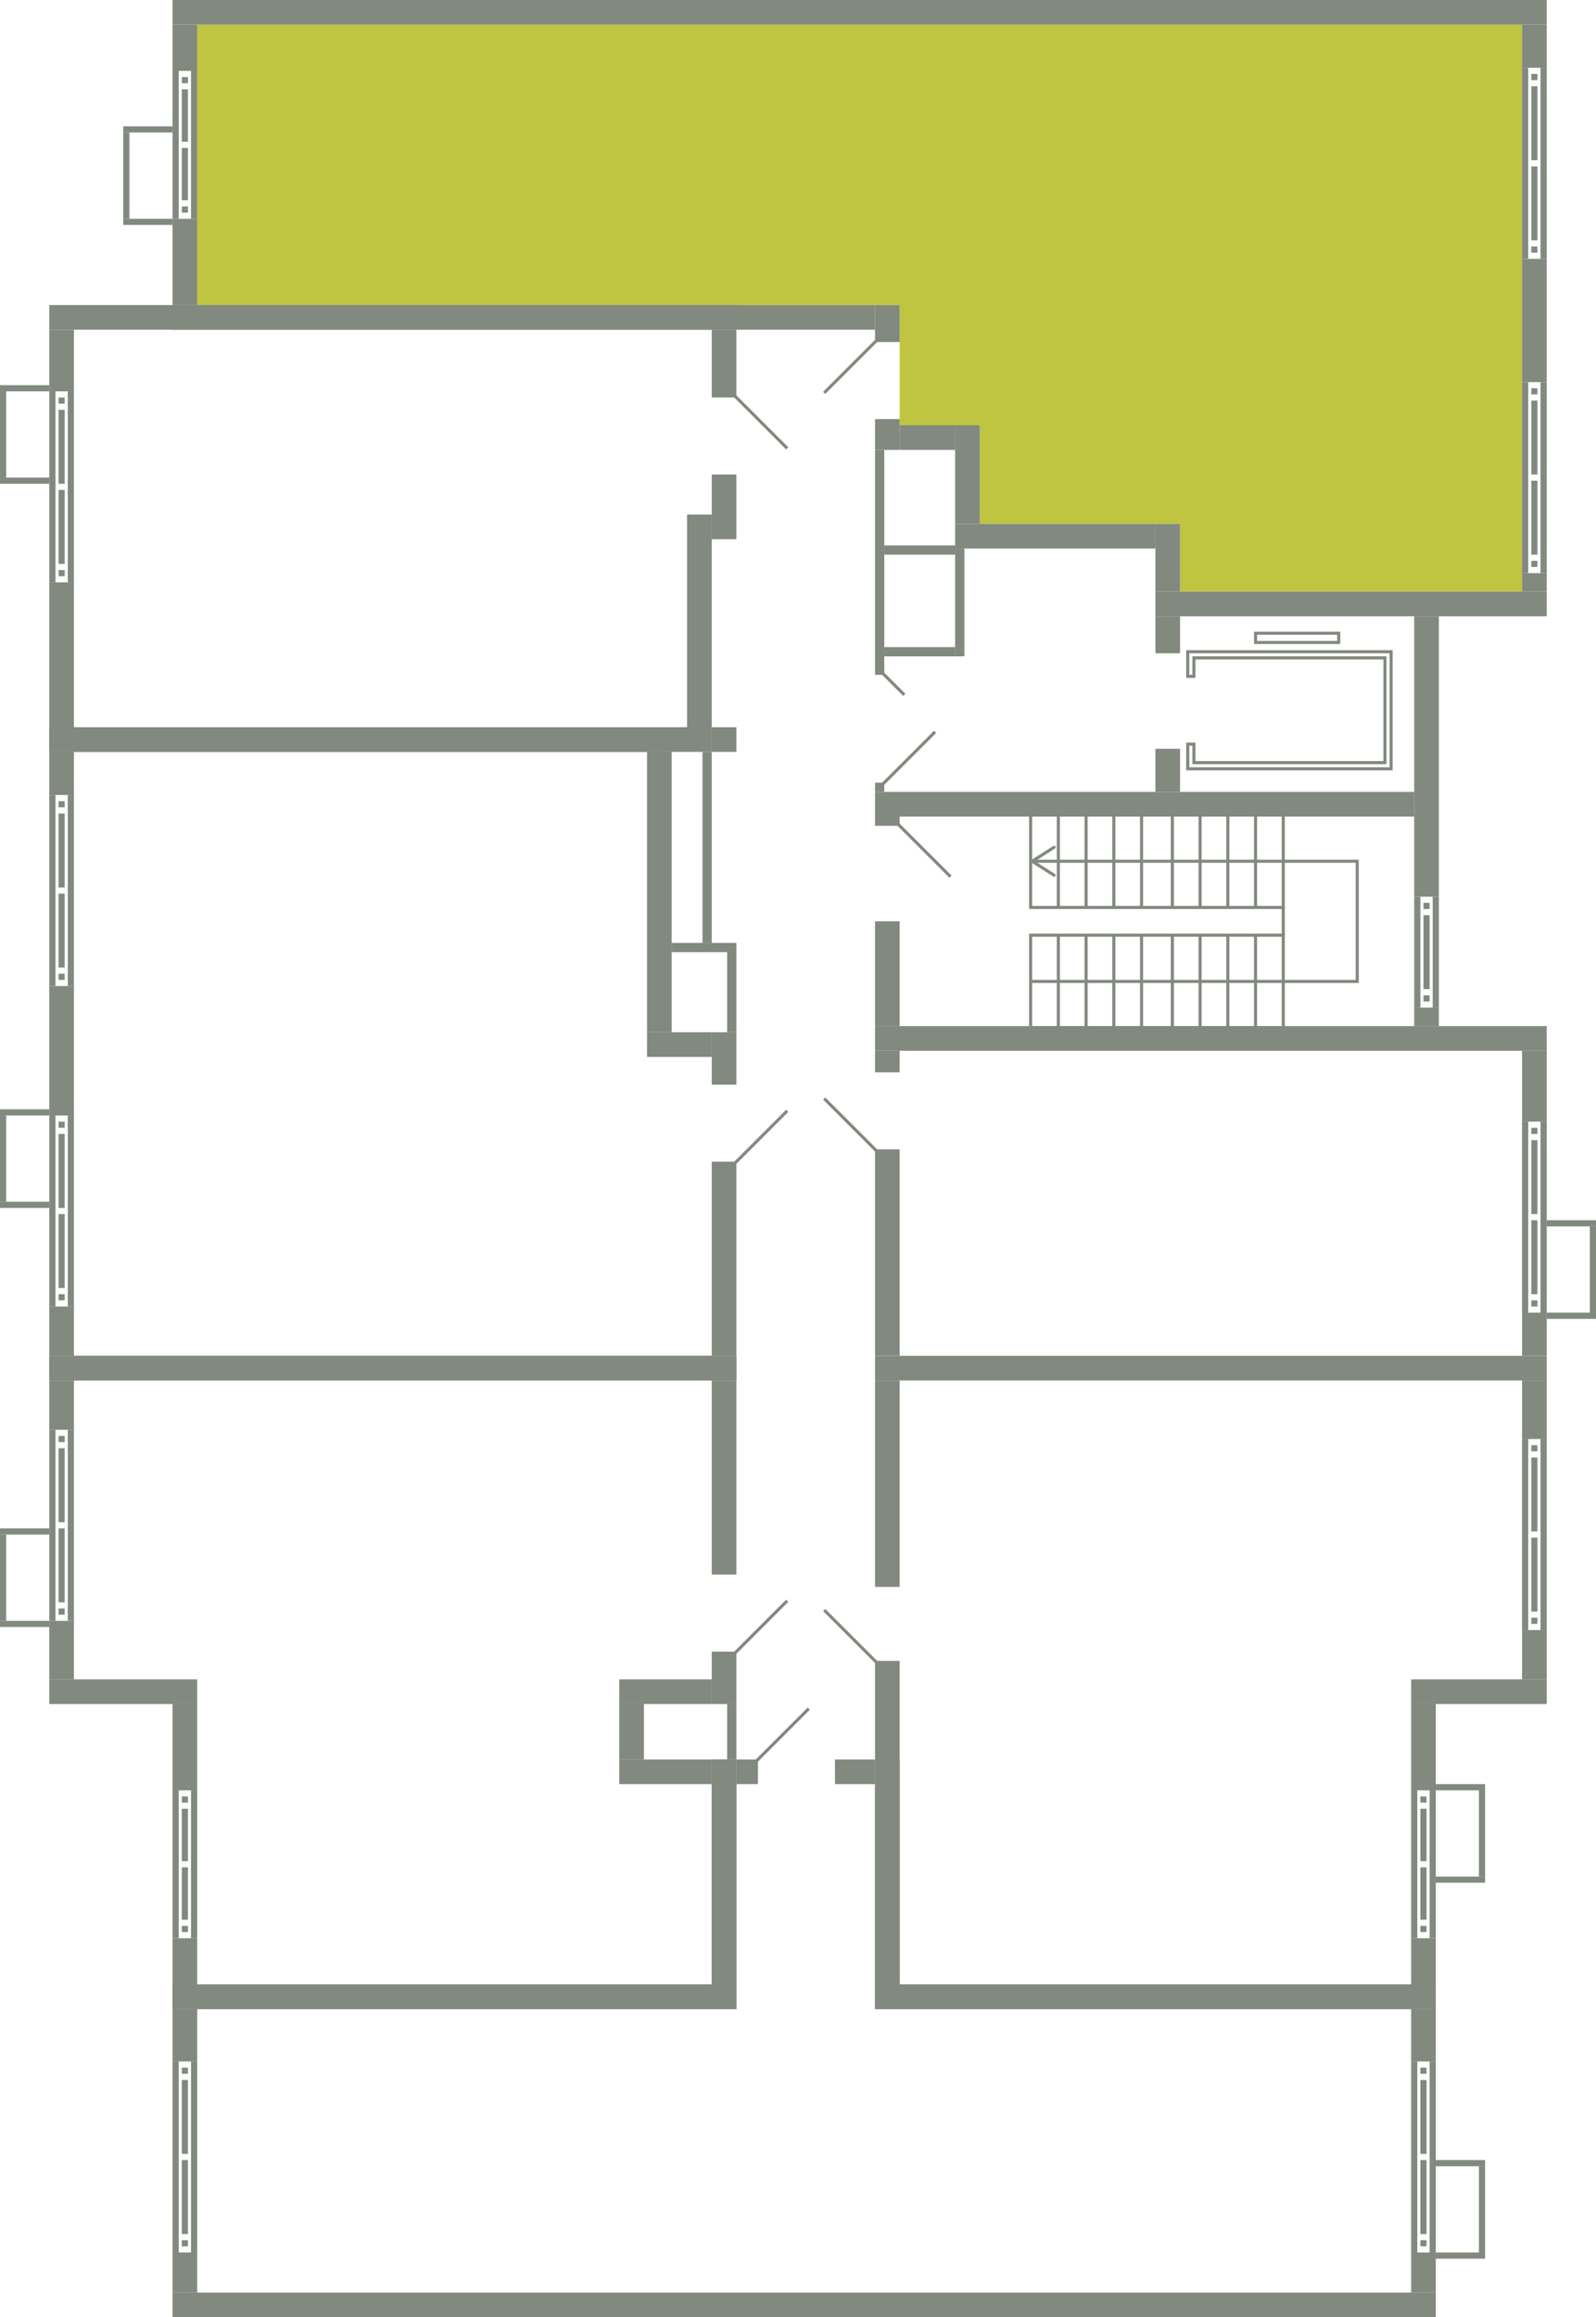 <svg xmlns="http://www.w3.org/2000/svg" width="518" height="752" viewBox="0 0 518 752">
  <title>13k_9s_2-4fl</title>
  <g id="Слой_2" data-name="Слой 2">
    <g id="_13k_9s_2-4fl" data-name="13k_9s_2-4fl">
      <g id="hover">
        <polygon id="_13k_9s_2-4fl_7" data-name="13k_9s_2-4fl_7" points="64 99 64 8 494 8 494 192 383 192 383 170 318 170 318 138 292 138 292 99 64 99" fill="#bfc540"/>
      </g>
      <g id="s">
        <rect x="40" y="41" width="16" height="2" fill="#82897f"/>
        <rect x="40" y="71" width="16" height="2" fill="#82897f"/>
        <rect x="40" y="43" width="2" height="28" fill="#82897f"/>
        <rect x="56" y="99" width="228" height="8" fill="#82897f"/>
        <rect x="56" y="8" width="8" height="15" fill="#82897f"/>
        <rect x="56" y="71" width="8" height="28" fill="#82897f"/>
        <g>
          <rect x="56" y="23" width="2" height="48" fill="#82897f"/>
          <rect x="62" y="23" width="2" height="48" fill="#82897f"/>
          <rect x="59" y="67" width="2" height="2" fill="#82897f"/>
          <rect x="59" y="25" width="2" height="2" fill="#82897f"/>
          <rect x="59" y="48" width="2" height="17" fill="#82897f"/>
          <rect x="59" y="29" width="2" height="17" fill="#82897f"/>
        </g>
        <rect x="56" width="446" height="8" transform="translate(558 8) rotate(180)" fill="#82897f"/>
        <rect x="375" y="192" width="127" height="8" transform="translate(877 392) rotate(180)" fill="#82897f"/>
        <rect x="284" y="99" width="8" height="12" transform="translate(576 210) rotate(180)" fill="#82897f"/>
        <rect x="284" y="136" width="8" height="10" transform="translate(576 282) rotate(180)" fill="#82897f"/>
        <rect x="494" y="8" width="8" height="14" transform="translate(996 30) rotate(180)" fill="#82897f"/>
        <rect x="494" y="84" width="8" height="40" transform="translate(996 208) rotate(180)" fill="#82897f"/>
        <g>
          <rect x="500" y="22" width="2" height="62" transform="translate(1002 106) rotate(180)" fill="#82897f"/>
          <rect x="494" y="22" width="2" height="62" transform="translate(990 106) rotate(180)" fill="#82897f"/>
          <rect x="497" y="24" width="2" height="2" transform="translate(996 50) rotate(180)" fill="#82897f"/>
          <rect x="497" y="80" width="2" height="2" transform="translate(996 162) rotate(180)" fill="#82897f"/>
          <rect x="497" y="28" width="2" height="24" transform="translate(996 80) rotate(180)" fill="#82897f"/>
          <rect x="497" y="54" width="2" height="24" transform="translate(996 132) rotate(180)" fill="#82897f"/>
        </g>
        <rect x="494" y="186" width="8" height="6" transform="translate(996 378) rotate(180)" fill="#82897f"/>
        <g>
          <rect x="500" y="124" width="2" height="62" transform="translate(1002 310) rotate(180)" fill="#82897f"/>
          <rect x="494" y="124" width="2" height="62" transform="translate(990 310) rotate(180)" fill="#82897f"/>
          <rect x="497" y="126" width="2" height="2" transform="translate(996 254) rotate(180)" fill="#82897f"/>
          <rect x="497" y="182" width="2" height="2" transform="translate(996 366) rotate(180)" fill="#82897f"/>
          <rect x="497" y="130" width="2" height="24" transform="translate(996 284) rotate(180)" fill="#82897f"/>
          <rect x="497" y="156" width="2" height="24" transform="translate(996 336) rotate(180)" fill="#82897f"/>
        </g>
        <rect x="375" y="170" width="8" height="22" transform="translate(758 362) rotate(180)" fill="#82897f"/>
        <rect x="310" y="170" width="65" height="8" transform="translate(685 348) rotate(180)" fill="#82897f"/>
        <rect x="310" y="138" width="8" height="32" transform="translate(628 308) rotate(180)" fill="#82897f"/>
        <rect x="292" y="138" width="18" height="8" transform="translate(602 284) rotate(180)" fill="#82897f"/>
        <rect x="16" y="236" width="215" height="8" fill="#82897f"/>
        <rect x="16" y="99" width="223" height="8" fill="#82897f"/>
        <rect x="223" y="167" width="8" height="69" fill="#82897f"/>
        <rect x="231" y="107" width="8" height="22" fill="#82897f"/>
        <rect x="231" y="154" width="8" height="21" fill="#82897f"/>
        <rect x="16" y="107" width="8" height="20" fill="#82897f"/>
        <rect x="16" y="189" width="8" height="47" fill="#82897f"/>
        <g>
          <rect x="16" y="127" width="2" height="62" fill="#82897f"/>
          <rect x="22" y="127" width="2" height="62" fill="#82897f"/>
          <rect x="19" y="129" width="2" height="2" fill="#82897f"/>
          <rect x="19" y="185" width="2" height="2" fill="#82897f"/>
          <rect x="19" y="133" width="2" height="24" fill="#82897f"/>
          <rect x="19" y="159" width="2" height="24" fill="#82897f"/>
        </g>
        <rect y="125" width="16" height="2" fill="#82897f"/>
        <rect y="155" width="16" height="2" fill="#82897f"/>
        <rect y="127" width="2" height="28" fill="#82897f"/>
        <rect x="16" y="440" width="223" height="8" fill="#82897f"/>
        <rect x="16" y="236" width="202" height="8" fill="#82897f"/>
        <rect x="231" y="377" width="8" height="63" fill="#82897f"/>
        <rect x="231" y="335" width="8" height="17" fill="#82897f"/>
        <rect x="16" y="424" width="8" height="16" fill="#82897f"/>
        <rect x="16" y="320" width="8" height="42" fill="#82897f"/>
        <g>
          <rect x="16" y="362" width="2" height="62" fill="#82897f"/>
          <rect x="22" y="362" width="2" height="62" fill="#82897f"/>
          <rect x="19" y="420" width="2" height="2" fill="#82897f"/>
          <rect x="19" y="364" width="2" height="2" fill="#82897f"/>
          <rect x="19" y="394" width="2" height="24" fill="#82897f"/>
          <rect x="19" y="368" width="2" height="24" fill="#82897f"/>
        </g>
        <rect x="16" y="244" width="8" height="14" fill="#82897f"/>
        <g>
          <rect x="16" y="258" width="2" height="62" fill="#82897f"/>
          <rect x="22" y="258" width="2" height="62" fill="#82897f"/>
          <rect x="19" y="316" width="2" height="2" fill="#82897f"/>
          <rect x="19" y="260" width="2" height="2" fill="#82897f"/>
          <rect x="19" y="290" width="2" height="24" fill="#82897f"/>
          <rect x="19" y="264" width="2" height="24" fill="#82897f"/>
        </g>
        <rect y="390" width="16" height="2" fill="#82897f"/>
        <rect y="360" width="16" height="2" fill="#82897f"/>
        <rect y="362" width="2" height="28" fill="#82897f"/>
        <rect x="210" y="335" width="21" height="8" transform="translate(441 678) rotate(180)" fill="#82897f"/>
        <rect x="210" y="244" width="8" height="91" transform="translate(428 579) rotate(180)" fill="#82897f"/>
        <rect x="16" y="440" width="223" height="8" fill="#82897f"/>
        <rect x="16" y="545" width="48" height="8" fill="#82897f"/>
        <rect x="56" y="644" width="183" height="8" fill="#82897f"/>
        <rect x="231" y="448" width="8" height="63" fill="#82897f"/>
        <rect x="231" y="536" width="8" height="17" fill="#82897f"/>
        <rect x="16" y="448" width="8" height="16" fill="#82897f"/>
        <rect x="16" y="526" width="8" height="19" fill="#82897f"/>
        <g>
          <rect x="16" y="464" width="2" height="62" fill="#82897f"/>
          <rect x="22" y="464" width="2" height="62" fill="#82897f"/>
          <rect x="19" y="466" width="2" height="2" fill="#82897f"/>
          <rect x="19" y="522" width="2" height="2" fill="#82897f"/>
          <rect x="19" y="470" width="2" height="24" fill="#82897f"/>
          <rect x="19" y="496" width="2" height="24" fill="#82897f"/>
        </g>
        <rect x="56" y="553" width="8" height="28" fill="#82897f"/>
        <rect x="56" y="629" width="8" height="15" fill="#82897f"/>
        <g>
          <rect x="56" y="581" width="2" height="48" fill="#82897f"/>
          <rect x="62" y="581" width="2" height="48" fill="#82897f"/>
          <rect x="59" y="583" width="2" height="2" fill="#82897f"/>
          <rect x="59" y="625" width="2" height="2" fill="#82897f"/>
          <rect x="59" y="587" width="2" height="17" fill="#82897f"/>
          <rect x="59" y="606" width="2" height="17" fill="#82897f"/>
        </g>
        <rect y="496" width="16" height="2" fill="#82897f"/>
        <rect y="526" width="16" height="2" fill="#82897f"/>
        <rect y="498" width="2" height="28" fill="#82897f"/>
        <rect x="201" y="545" width="30" height="8" transform="translate(432 1098) rotate(180)" fill="#82897f"/>
        <rect x="201" y="571" width="30" height="8" transform="translate(432 1150) rotate(180)" fill="#82897f"/>
        <rect x="201" y="553" width="8" height="18" transform="translate(410 1124) rotate(180)" fill="#82897f"/>
        <rect x="231" y="571" width="8" height="73" transform="translate(470 1215) rotate(180)" fill="#82897f"/>
        <rect x="284" y="644" width="182" height="8" transform="translate(750 1296) rotate(180)" fill="#82897f"/>
        <rect x="284" y="571" width="8" height="73" transform="translate(576 1215) rotate(180)" fill="#82897f"/>
        <rect x="458" y="731" width="8" height="13" transform="translate(924 1475) rotate(180)" fill="#82897f"/>
        <rect x="458" y="652" width="8" height="17" transform="translate(924 1321) rotate(180)" fill="#82897f"/>
        <g>
          <rect x="464" y="669" width="2" height="62" transform="translate(930 1400) rotate(180)" fill="#82897f"/>
          <rect x="458" y="669" width="2" height="62" transform="translate(918 1400) rotate(180)" fill="#82897f"/>
          <rect x="461" y="727" width="2" height="2" transform="translate(924 1456) rotate(180)" fill="#82897f"/>
          <rect x="461" y="671" width="2" height="2" transform="translate(924 1344) rotate(180)" fill="#82897f"/>
          <rect x="461" y="701" width="2" height="24" transform="translate(924 1426) rotate(180)" fill="#82897f"/>
          <rect x="461" y="675" width="2" height="24" transform="translate(924 1374) rotate(180)" fill="#82897f"/>
        </g>
        <rect x="466" y="731" width="16" height="2" fill="#82897f"/>
        <rect x="466" y="701" width="16" height="2" fill="#82897f"/>
        <rect x="480" y="703" width="2" height="28" transform="translate(962 1434) rotate(180)" fill="#82897f"/>
        <rect x="56" y="644" width="183" height="8" fill="#82897f"/>
        <rect x="56" y="744" width="410" height="8" fill="#82897f"/>
        <rect x="56" y="652" width="8" height="17" fill="#82897f"/>
        <rect x="56" y="731" width="8" height="13" fill="#82897f"/>
        <g>
          <rect x="56" y="669" width="2" height="62" fill="#82897f"/>
          <rect x="62" y="669" width="2" height="62" fill="#82897f"/>
          <rect x="59" y="671" width="2" height="2" fill="#82897f"/>
          <rect x="59" y="727" width="2" height="2" fill="#82897f"/>
          <rect x="59" y="675" width="2" height="24" fill="#82897f"/>
          <rect x="59" y="701" width="2" height="24" fill="#82897f"/>
        </g>
        <rect x="239" y="571" width="7" height="8" transform="translate(485 1150) rotate(180)" fill="#82897f"/>
        <rect x="271" y="571" width="13" height="8" transform="translate(555 1150) rotate(180)" fill="#82897f"/>
        <rect x="231" y="571" width="8" height="73" transform="translate(470 1215) rotate(180)" fill="#82897f"/>
        <rect x="458" y="545" width="44" height="8" transform="translate(960 1098) rotate(180)" fill="#82897f"/>
        <rect x="284" y="644" width="182" height="8" transform="translate(750 1296) rotate(180)" fill="#82897f"/>
        <rect x="284" y="448" width="8" height="67" transform="translate(576 963) rotate(180)" fill="#82897f"/>
        <rect x="284" y="539" width="8" height="105" transform="translate(576 1183) rotate(180)" fill="#82897f"/>
        <rect x="494" y="448" width="8" height="19" transform="translate(996 915) rotate(180)" fill="#82897f"/>
        <rect x="494" y="529" width="8" height="16" transform="translate(996 1074) rotate(180)" fill="#82897f"/>
        <g>
          <rect x="500" y="467" width="2" height="62" transform="translate(1002 996) rotate(180)" fill="#82897f"/>
          <rect x="494" y="467" width="2" height="62" transform="translate(990 996) rotate(180)" fill="#82897f"/>
          <rect x="497" y="469" width="2" height="2" transform="translate(996 940) rotate(180)" fill="#82897f"/>
          <rect x="497" y="525" width="2" height="2" transform="translate(996 1052) rotate(180)" fill="#82897f"/>
          <rect x="497" y="473" width="2" height="24" transform="translate(996 970) rotate(180)" fill="#82897f"/>
          <rect x="497" y="499" width="2" height="24" transform="translate(996 1022) rotate(180)" fill="#82897f"/>
        </g>
        <rect x="458" y="553" width="8" height="28" transform="translate(924 1134) rotate(180)" fill="#82897f"/>
        <rect x="458" y="629" width="8" height="15" transform="translate(924 1273) rotate(180)" fill="#82897f"/>
        <g>
          <rect x="464" y="581" width="2" height="48" transform="translate(930 1210) rotate(180)" fill="#82897f"/>
          <rect x="458" y="581" width="2" height="48" transform="translate(918 1210) rotate(180)" fill="#82897f"/>
          <rect x="461" y="583" width="2" height="2" transform="translate(924 1168) rotate(180)" fill="#82897f"/>
          <rect x="461" y="625" width="2" height="2" transform="translate(924 1252) rotate(180)" fill="#82897f"/>
          <rect x="461" y="587" width="2" height="17" transform="translate(924 1191) rotate(180)" fill="#82897f"/>
          <rect x="461" y="606" width="2" height="17" transform="translate(924 1229) rotate(180)" fill="#82897f"/>
        </g>
        <rect x="466" y="579" width="16" height="2" fill="#82897f"/>
        <rect x="466" y="609" width="16" height="2" fill="#82897f"/>
        <rect x="480" y="581" width="2" height="28" transform="translate(962 1190) rotate(180)" fill="#82897f"/>
        <rect x="284" y="440" width="218" height="8" transform="translate(786 888) rotate(180)" fill="#82897f"/>
        <rect x="284" y="333" width="218" height="8" transform="translate(786 674) rotate(180)" fill="#82897f"/>
        <rect x="284" y="373" width="8" height="67" transform="translate(576 813) rotate(180)" fill="#82897f"/>
        <rect x="284" y="341" width="8" height="7" transform="translate(576 689) rotate(180)" fill="#82897f"/>
        <rect x="494" y="426" width="8" height="14" transform="translate(996 866) rotate(180)" fill="#82897f"/>
        <rect x="494" y="341" width="8" height="23" transform="translate(996 705) rotate(180)" fill="#82897f"/>
        <g>
          <rect x="500" y="364" width="2" height="62" transform="translate(1002 790) rotate(180)" fill="#82897f"/>
          <rect x="494" y="364" width="2" height="62" transform="translate(990 790) rotate(180)" fill="#82897f"/>
          <rect x="497" y="422" width="2" height="2" transform="translate(996 846) rotate(180)" fill="#82897f"/>
          <rect x="497" y="366" width="2" height="2" transform="translate(996 734) rotate(180)" fill="#82897f"/>
          <rect x="497" y="396" width="2" height="24" transform="translate(996 816) rotate(180)" fill="#82897f"/>
          <rect x="497" y="370" width="2" height="24" transform="translate(996 764) rotate(180)" fill="#82897f"/>
        </g>
        <rect x="502" y="426" width="16" height="2" transform="translate(1020 854) rotate(180)" fill="#82897f"/>
        <rect x="502" y="396" width="16" height="2" transform="translate(1020 794) rotate(180)" fill="#82897f"/>
        <rect x="516" y="398" width="2" height="28" transform="translate(1034 824) rotate(180)" fill="#82897f"/>
        <g>
          <rect x="284" y="257" width="175" height="8" transform="translate(743 522) rotate(180)" fill="#82897f"/>
          <rect x="284" y="299" width="8" height="34" transform="translate(576 632) rotate(180)" fill="#82897f"/>
          <rect x="284" y="265" width="8" height="3" transform="translate(576 533) rotate(180)" fill="#82897f"/>
          <rect x="459" y="200" width="8" height="91" transform="translate(926 491) rotate(180)" fill="#82897f"/>
          <rect x="459" y="327" width="8" height="6" transform="translate(926 660) rotate(180)" fill="#82897f"/>
          <g>
            <rect x="465" y="291" width="2" height="36" transform="translate(932 618) rotate(180)" fill="#82897f"/>
            <rect x="459" y="291" width="2" height="36" transform="translate(920 618) rotate(180)" fill="#82897f"/>
            <rect x="462" y="293" width="2" height="2" transform="translate(926 588) rotate(180)" fill="#82897f"/>
            <rect x="462" y="323" width="2" height="2" transform="translate(926 648) rotate(180)" fill="#82897f"/>
            <rect x="462" y="297" width="2" height="24" transform="translate(926 618) rotate(180)" fill="#82897f"/>
          </g>
          <rect x="375" y="200" width="8" height="12" transform="translate(758 412) rotate(180)" fill="#82897f"/>
          <rect x="375" y="243" width="8" height="14" transform="translate(758 500) rotate(180)" fill="#82897f"/>
          <rect x="284" y="146" width="3" height="73" transform="translate(571 365) rotate(180)" fill="#82897f"/>
          <rect x="284" y="254" width="3" height="3" transform="translate(571 511) rotate(180)" fill="#82897f"/>
          <rect x="287" y="177" width="23" height="3" transform="translate(597 357) rotate(180)" fill="#82897f"/>
          <rect x="287" y="210" width="23" height="3" transform="translate(597 423) rotate(180)" fill="#82897f"/>
          <rect x="310" y="178" width="3" height="35" transform="translate(623 391) rotate(180)" fill="#82897f"/>
          <rect x="236" y="306" width="3" height="29" transform="translate(475 641) rotate(180)" fill="#82897f"/>
          <rect x="218" y="306" width="18" height="3" transform="translate(454 615) rotate(180)" fill="#82897f"/>
          <rect x="228" y="244" width="3" height="62" transform="translate(459 550) rotate(180)" fill="#82897f"/>
          <rect x="236" y="553" width="3" height="18" transform="translate(475 1124) rotate(180)" fill="#82897f"/>
          <rect x="231" y="236" width="8" height="8" transform="translate(470 480) rotate(180)" fill="#82897f"/>
        </g>
      </g>
      <g id="d">
        <line x1="284.5" y1="110.5" x2="267.5" y2="127.5" fill="none" stroke="#82897f" stroke-miterlimit="10"/>
        <rect x="267" y="110" width="17" height="27" transform="translate(551 247) rotate(180)" fill="none"/>
        <line x1="238.5" y1="128.5" x2="255.5" y2="145.5" fill="none" stroke="#82897f" stroke-miterlimit="10"/>
        <rect x="239" y="128" width="17" height="27" fill="none"/>
        <line x1="238.5" y1="377.5" x2="255.5" y2="360.5" fill="none" stroke="#82897f" stroke-miterlimit="10"/>
        <rect x="239" y="351" width="17" height="27" fill="none"/>
        <line x1="238.5" y1="536.5" x2="255.5" y2="519.5" fill="none" stroke="#82897f" stroke-miterlimit="10"/>
        <rect x="239" y="510" width="17" height="27" fill="none"/>
        <line x1="245.5" y1="571.5" x2="262.5" y2="554.5" fill="none" stroke="#82897f" stroke-miterlimit="10"/>
        <rect x="245" y="554" width="27" height="17" transform="translate(517 1125) rotate(180)" fill="none"/>
        <line x1="284.5" y1="539.5" x2="267.5" y2="522.5" fill="none" stroke="#82897f" stroke-miterlimit="10"/>
        <rect x="267" y="514" width="17" height="26" transform="translate(551 1054) rotate(180)" fill="none"/>
        <line x1="284.5" y1="373.5" x2="267.5" y2="356.5" fill="none" stroke="#82897f" stroke-miterlimit="10"/>
        <rect x="267" y="347" width="17" height="27" transform="translate(551 721) rotate(180)" fill="none"/>
        <g>
          <line x1="308.5" y1="284.5" x2="291.5" y2="267.5" fill="none" stroke="#82897f" stroke-miterlimit="10"/>
          <line x1="303.5" y1="237.5" x2="286.5" y2="254.5" fill="none" stroke="#82897f" stroke-miterlimit="10"/>
          <line x1="293.5" y1="225.5" x2="286.5" y2="218.5" fill="none" stroke="#82897f" stroke-miterlimit="10"/>
          <polygon points="385.5 241.5 385.5 249.5 451.5 249.5 451.5 211.5 385.5 211.5 385.5 219.5 387.5 219.5 387.5 213.5 449.5 213.5 449.5 247.5 387.5 247.5 387.5 241.5 385.5 241.5" fill="none" stroke="#82897f" stroke-miterlimit="10"/>
          <rect x="407.5" y="205.5" width="27" height="3" transform="translate(842 414) rotate(180)" fill="none" stroke="#82897f" stroke-miterlimit="10"/>
          <g>
            <g>
              <rect x="334.5" y="303.5" width="82" height="30" fill="none" stroke="#82897f" stroke-miterlimit="10"/>
              <line x1="407.5" y1="333.5" x2="407.5" y2="303.5" fill="none" stroke="#82897f" stroke-miterlimit="10"/>
              <line x1="398.5" y1="333.5" x2="398.5" y2="303.5" fill="none" stroke="#82897f" stroke-miterlimit="10"/>
              <line x1="389.5" y1="333.5" x2="389.5" y2="303.5" fill="none" stroke="#82897f" stroke-miterlimit="10"/>
              <line x1="380.5" y1="333.5" x2="380.5" y2="303.5" fill="none" stroke="#82897f" stroke-miterlimit="10"/>
              <line x1="370.5" y1="333.5" x2="370.5" y2="303.5" fill="none" stroke="#82897f" stroke-miterlimit="10"/>
              <line x1="361.5" y1="333.5" x2="361.5" y2="303.5" fill="none" stroke="#82897f" stroke-miterlimit="10"/>
              <line x1="352.5" y1="333.5" x2="352.5" y2="303.5" fill="none" stroke="#82897f" stroke-miterlimit="10"/>
              <line x1="343.5" y1="333.5" x2="343.5" y2="303.5" fill="none" stroke="#82897f" stroke-miterlimit="10"/>
            </g>
            <g>
              <rect x="334.5" y="264.5" width="82" height="30" fill="none" stroke="#82897f" stroke-miterlimit="10"/>
              <g>
                <polyline points="335.702 279.5 440.5 279.5 440.5 318.5 334.5 318.5" fill="none" stroke="#82897f" stroke-miterlimit="10"/>
                <path d="M342.537,284.3a.5.5,0,0,0-.154-.691l-6.452-4.109,6.452-4.109a.5.5,0,1,0-.537-.844l-7.115,4.531a.5.5,0,0,0,0,.844l7.115,4.531a.5.5,0,0,0,.691-.153Z" fill="#82897f"/>
              </g>
              <line x1="407.5" y1="294.5" x2="407.5" y2="264.5" fill="none" stroke="#82897f" stroke-miterlimit="10"/>
              <line x1="398.5" y1="294.5" x2="398.5" y2="264.5" fill="none" stroke="#82897f" stroke-miterlimit="10"/>
              <line x1="389.5" y1="294.5" x2="389.5" y2="264.5" fill="none" stroke="#82897f" stroke-miterlimit="10"/>
              <line x1="380.5" y1="294.5" x2="380.5" y2="264.5" fill="none" stroke="#82897f" stroke-miterlimit="10"/>
              <line x1="370.5" y1="294.5" x2="370.5" y2="264.5" fill="none" stroke="#82897f" stroke-miterlimit="10"/>
              <line x1="361.5" y1="294.5" x2="361.5" y2="264.5" fill="none" stroke="#82897f" stroke-miterlimit="10"/>
              <line x1="352.5" y1="294.5" x2="352.5" y2="264.5" fill="none" stroke="#82897f" stroke-miterlimit="10"/>
              <line x1="343.5" y1="294.5" x2="343.5" y2="264.5" fill="none" stroke="#82897f" stroke-miterlimit="10"/>
            </g>
            <line x1="416.5" y1="303.5" x2="416.5" y2="294.5" fill="none" stroke="#82897f" stroke-miterlimit="10"/>
          </g>
        </g>
      </g>
    </g>
  </g>
</svg>
